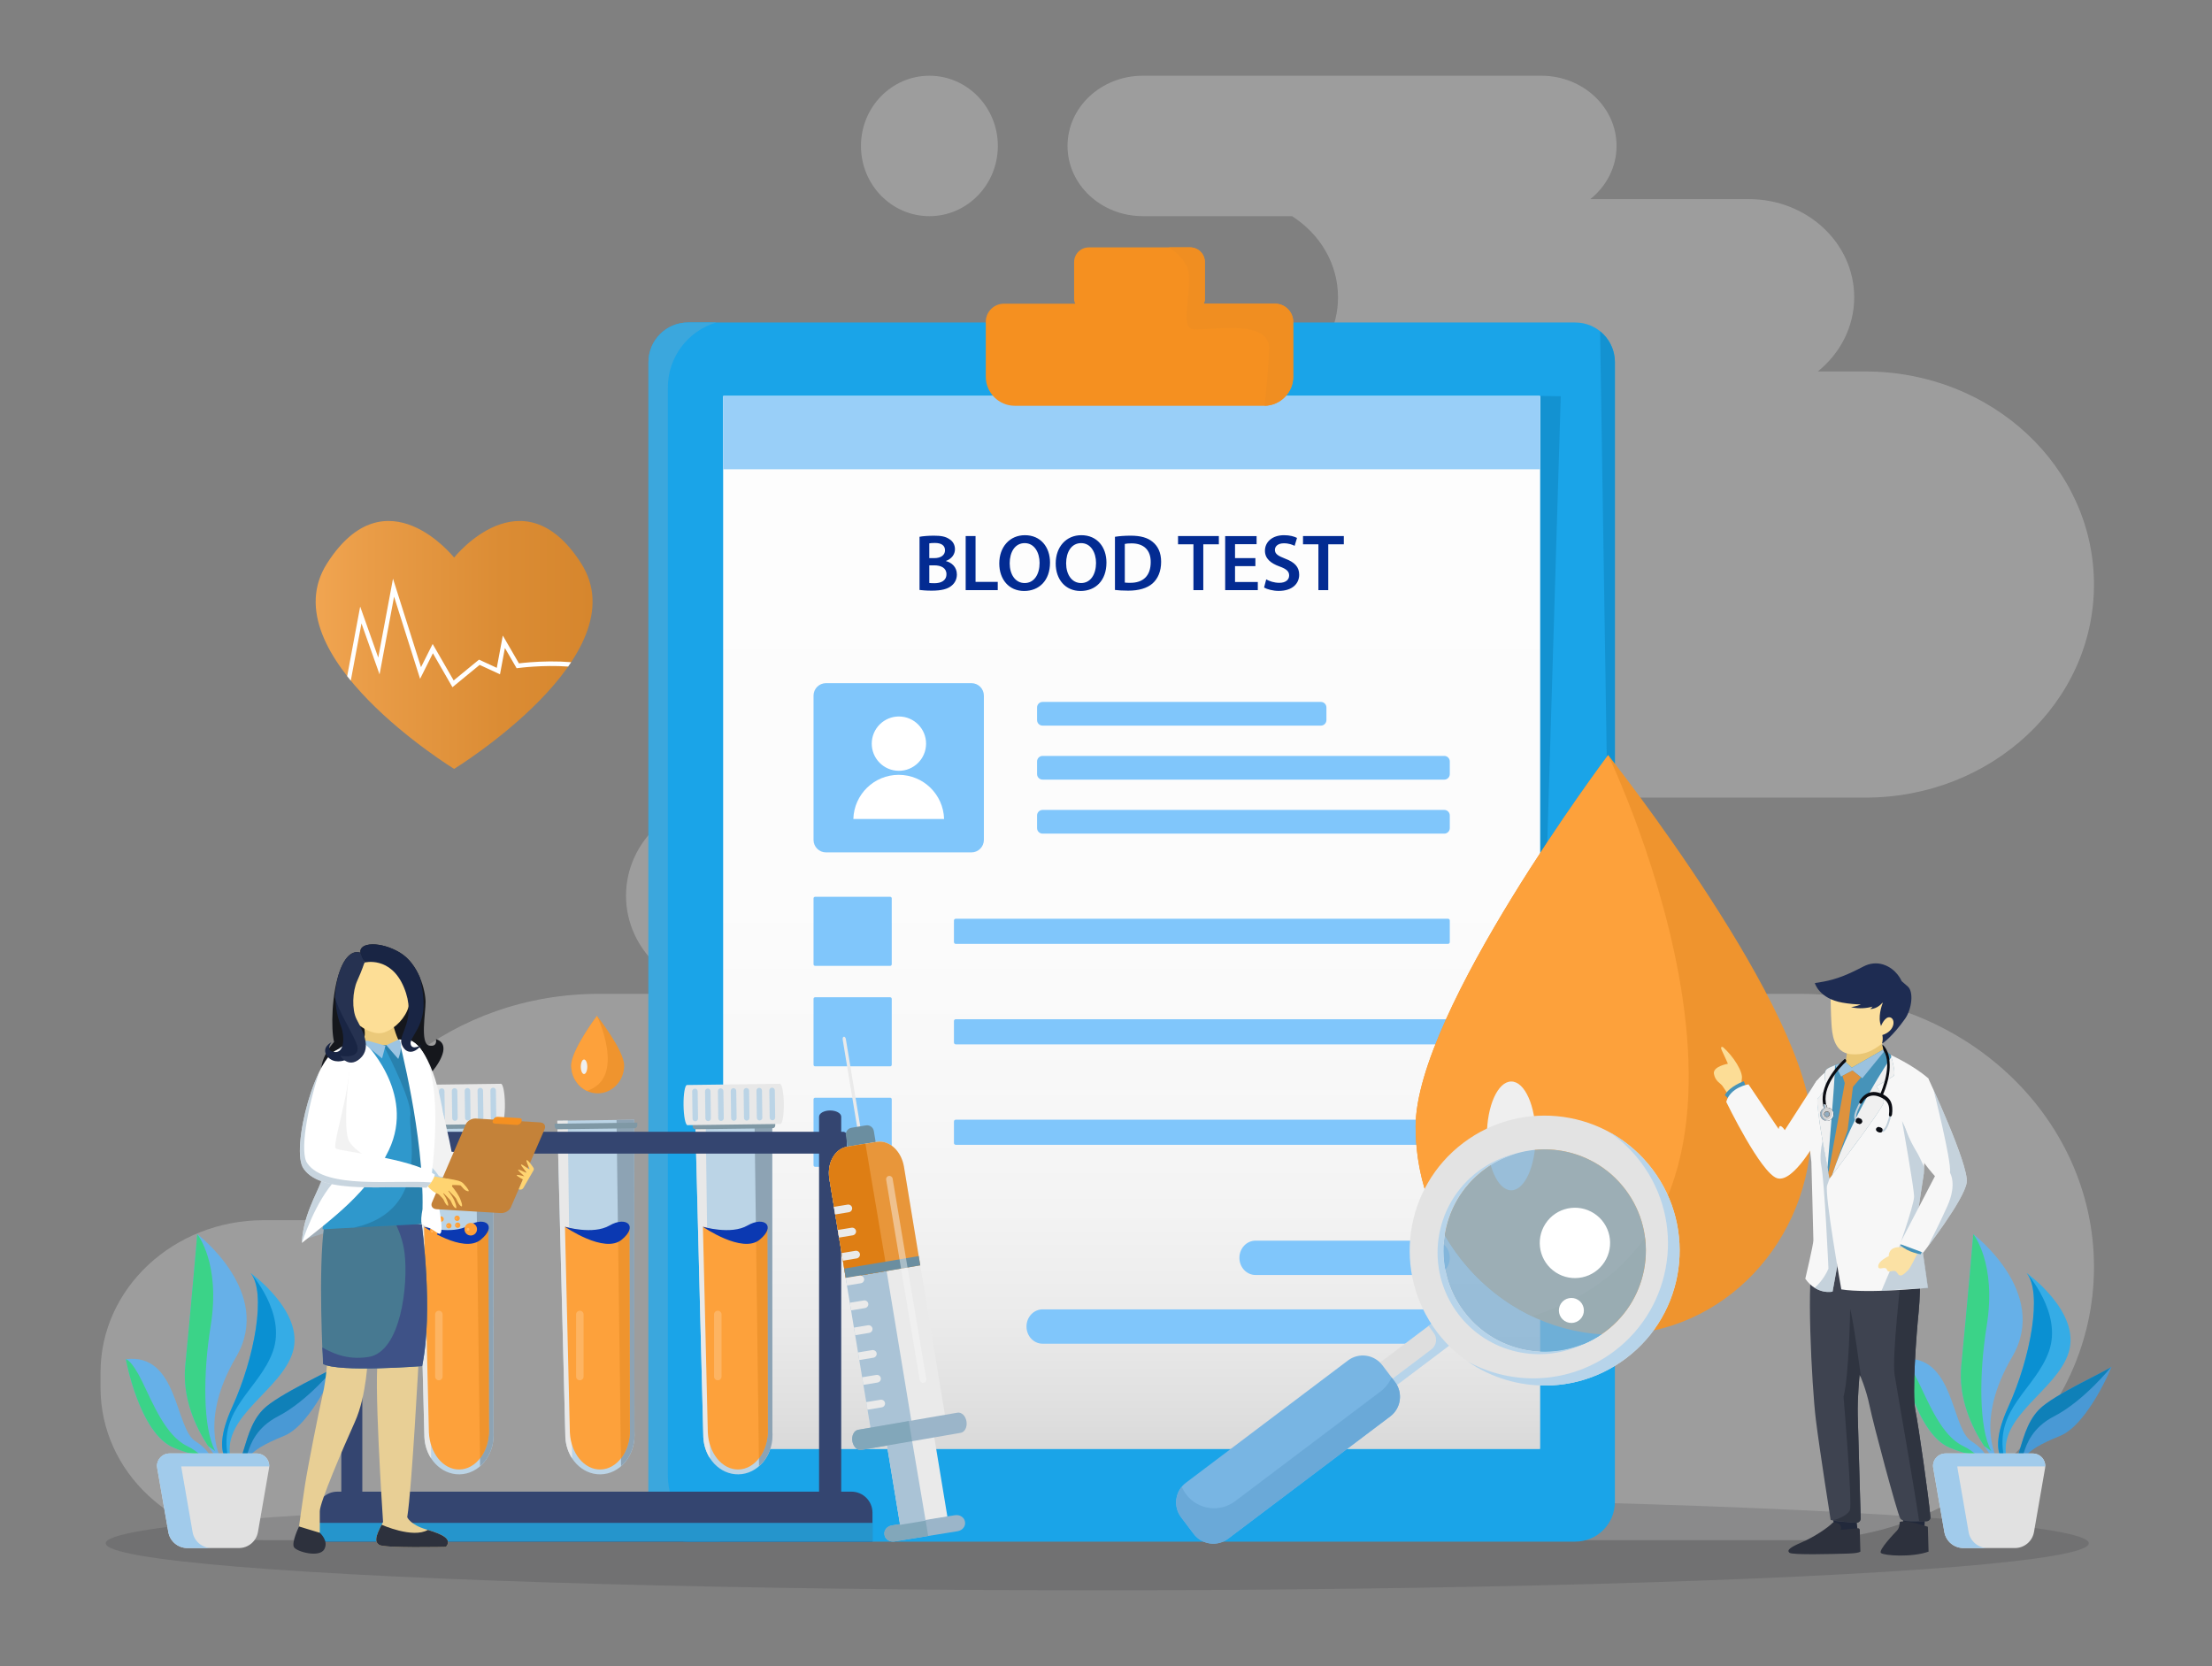 <svg xmlns="http://www.w3.org/2000/svg" enable-background="new 0 0 2000 2000" viewBox="50.68 426.939 1913.77 1441.451" id="BloodTestReport"><rect x="50.68" y="426.939" width="1913.77" height="1441.451" fill="#808080" stroke="none"/><g opacity=".35" fill="#000000" class="color000000 svgShape"><path fill="#d5d5d5" d="M1862.33 932.69L1862.33 932.69c0-101.81-88.52-184.34-197.71-184.34h-41.24c19.29-15.57 31.51-38.55 31.51-64.2v0c0-46.89-40.77-84.91-91.07-84.91h-137.26c13.88-11.14 22.71-27.61 22.71-46.03 0-33.55-29.17-60.75-65.16-60.75h-344.67c-35.99 0-65.16 27.2-65.16 60.75 0 33.55 29.17 60.75 65.16 60.75h129.05c24.03 15.29 39.81 41.01 39.81 70.18v0c0 25.65-12.22 48.64-31.51 64.2H964.55c-109.19 0-197.71 82.53-197.71 184.34l0 0c0 101.81 88.52 184.34 197.71 184.34H683.37c-50.29 0-91.07 38.02-91.07 84.91 0 46.89 40.77 84.91 91.07 84.91H568.81c-125.17 0-229.08 84.61-249.7 195.82h-40.12c-78.05 0-141.32 58.99-141.32 131.76v13.35c0 72.77 63.27 131.76 141.32 131.76h289.82 948.49 91.55c139.99 0 253.49-105.81 253.49-236.34v0c0-130.53-113.49-236.34-253.49-236.34h-443.77c50.3 0 91.07-38.02 91.07-84.91 0-46.89-40.77-84.91-91.07-84.91h499.55C1773.81 1117.03 1862.33 1034.5 1862.33 932.69zM854.77 613.97c32.69 0 59.2-27.2 59.2-60.75s-26.5-60.75-59.2-60.75c-32.69 0-59.2 27.2-59.2 60.75S822.07 613.97 854.77 613.97z" class="colorabe9ff svgShape"></path></g><ellipse cx="1000" cy="1762.22" fill="#1f2023" opacity=".15" rx="857.84" ry="40.65" class="color231f20 svgShape"></ellipse><path fill="#66b0e8" d="M1767.39,1687.59c-3.1-2.26-9.39,0.45-29.83-8.07c-29.81-12.42-41.46-76.58-41.46-76.58      c45.37-5.68,42.5,59.69,60.05,70.87c7.92,5.05,11.65,9.93,13.36,13.78H1767.39z" class="color66e8c4 svgShape"></path><path fill="#3bd388" d="M1710.17,1622.06c9.33,19.01,20.34,47.06,38.92,56c5.18,2.49,8.98,5.32,11.81,8.1      c-4.48-0.55-11.55-1.72-23.34-6.63c-29.81-12.42-41.46-76.58-41.46-76.58S1700.85,1603.04,1710.17,1622.06z" class="color3fd2c5 svgShape"></path><path fill="#35ace6" d="M1786.52,1687.59h-4.91c-3.2-6.8-4.22-19.56,6.46-43.02c19.77-43.4,29.75-99.68,15.97-116.23      c0,0,47.19,33.63,36.46,68.62C1830.43,1629.8,1779.74,1651.67,1786.52,1687.59z" class="color35bfe6 svgShape"></path><path fill="#0a90d2" d="M1784.52,1687.59h-2.92c-3.2-6.79-4.22-19.56,6.47-43.02c19.77-43.4,29.75-99.68,15.97-116.23      c0,0,31.15,34.63,19.33,67.8C1811.71,1628.89,1775.76,1645.94,1784.52,1687.59z" class="color0a88d2 svgShape"></path><path fill="#4999d5" d="M1833.12,1669.25c-17.96,7.32-25.64,12.18-30.65,18.34h-6.3c4.71-14.25,7.52-29.49,18.58-41.01      c12.56-13.08,60.96-34.62,62.62-37.12C1879.04,1606.96,1857.38,1659.37,1833.12,1669.25z" class="color49d3d5 svgShape"></path><path fill="#0f80b8" d="M1801.71,1683.57c-0.38,1.14-0.92,2.53-1.57,4.03h-3.97c4.71-14.25,7.52-29.49,18.58-41.01      c12.56-13.08,60.96-34.62,62.62-37.12c0,0-23.49,29.46-49.62,42.93C1809.05,1662.03,1804.1,1676.29,1801.71,1683.57z" class="color0fa1b8 svgShape"></path><path fill="#66b0e8" d="M1772.9,1667.02c0.61,8.59,2.54,15.45,4.61,20.57h-3.43c-11.79-15.22-29.92-44.76-26.52-79.24      c4.96-50.4,10.36-113.59,10.36-113.59s66.34,50.3,33.7,106.1C1775.33,1628.68,1771.76,1650.86,1772.9,1667.02z" class="color66e8c7 svgShape"></path><path fill="#3bd388" d="M1769.54,1574.04c-6.73,41.77-6.81,88.53,3.91,108.32c-1.96-1.38-4.05-2.84-6.19-4.32       c-10.8-16.46-22.49-41.41-19.71-69.7c4.96-50.4,10.36-113.59,10.36-113.59S1778.29,1519.68,1769.54,1574.04z" class="color3fd2c5 svgShape"></path><path fill="#e1e1e1" d="M1733.9,1684.53h75.51c6.69,0,11.77,6.03,10.63,12.63l-9.65,55.57c-1.5,7.89-8.4,13.6-16.43,13.6h-44.6     c-8.03,0-14.93-5.71-16.43-13.6l-9.65-55.57C1722.13,1690.57,1727.2,1684.53,1733.9,1684.53z" class="colorcadbf9 svgShape"></path><path fill="#a1cbeb" d="M1723.13,1695.69c-0.22-5.99,4.58-11.16,10.77-11.16h75.51c6.19,0,10.99,5.16,10.77,11.16H1723.13z" class="colora1b7eb svgShape"></path><path fill="#a1cbeb" d="M1733.9,1684.53h21c-6.69,0-11.77,6.03-10.63,12.63l9.65,55.57c1.5,7.89,8.4,13.6,16.43,13.6h-21     c-8.03,0-14.93-5.71-16.43-13.6l-9.65-55.57C1722.13,1690.57,1727.2,1684.53,1733.9,1684.53z" class="colora1b7eb svgShape"></path><g fill="#000000" class="color000000 svgShape"><path fill="#66b0e8" d="M230.82,1687.59c-3.1-2.26-9.39,0.45-29.83-8.07c-29.81-12.42-41.46-76.58-41.46-76.58      c45.37-5.68,42.5,59.69,60.05,70.87c7.92,5.05,11.65,9.93,13.36,13.78H230.82z" class="color66e8c4 svgShape"></path><path fill="#3bd388" d="M173.6,1622.06c9.33,19.01,20.34,47.06,38.92,56c5.18,2.49,8.98,5.32,11.81,8.1      c-4.48-0.55-11.55-1.72-23.34-6.63c-29.81-12.42-41.46-76.58-41.46-76.58S164.27,1603.04,173.6,1622.06z" class="color3fd2c5 svgShape"></path><path fill="#35ace6" d="M249.95,1687.59h-4.91c-3.2-6.8-4.22-19.56,6.46-43.02c19.77-43.4,29.75-99.68,15.97-116.23      c0,0,47.19,33.63,36.46,68.62C293.86,1629.8,243.16,1651.67,249.95,1687.59z" class="color35bfe6 svgShape"></path><path fill="#0a90d2" d="M247.95,1687.59h-2.92c-3.2-6.79-4.22-19.56,6.47-43.02c19.77-43.4,29.75-99.68,15.97-116.23      c0,0,31.15,34.63,19.33,67.8C275.13,1628.89,239.18,1645.94,247.95,1687.59z" class="color0a88d2 svgShape"></path><path fill="#4999d5" d="M296.55,1669.25c-17.96,7.32-25.64,12.18-30.65,18.34h-6.3c4.71-14.25,7.52-29.49,18.58-41.01      c12.56-13.08,60.96-34.62,62.62-37.12C342.47,1606.96,320.8,1659.37,296.55,1669.25z" class="color49d3d5 svgShape"></path><path fill="#0f80b8" d="M265.14,1683.57c-0.38,1.14-0.92,2.53-1.57,4.03h-3.97c4.71-14.25,7.52-29.49,18.58-41.01      c12.56-13.08,60.96-34.62,62.62-37.12c0,0-23.49,29.46-49.62,42.93C272.47,1662.03,267.52,1676.29,265.14,1683.57z" class="color0fa1b8 svgShape"></path><path fill="#66b0e8" d="M236.33,1667.02c0.61,8.59,2.54,15.45,4.61,20.57h-3.43c-11.79-15.22-29.92-44.76-26.52-79.24      c4.96-50.4,10.36-113.59,10.36-113.59s66.34,50.3,33.7,106.1C238.75,1628.68,235.19,1650.86,236.33,1667.02z" class="color66e8c7 svgShape"></path><path fill="#3bd388" d="M232.96,1574.04c-6.73,41.77-6.81,88.53,3.91,108.32c-1.96-1.38-4.05-2.84-6.19-4.32       c-10.8-16.46-22.49-41.41-19.71-69.7c4.96-50.4,10.36-113.59,10.36-113.59S241.72,1519.68,232.96,1574.04z" class="color3fd2c5 svgShape"></path><path fill="#e1e1e1" d="M197.32,1684.53h75.51c6.69,0,11.77,6.03,10.63,12.63l-9.65,55.57c-1.5,7.89-8.4,13.6-16.43,13.6h-44.6     c-8.03,0-14.93-5.71-16.43-13.6l-9.65-55.57C185.55,1690.57,190.63,1684.53,197.32,1684.53z" class="colorcadbf9 svgShape"></path><path fill="#a1cbeb" d="M186.56,1695.69c-0.22-5.99,4.58-11.16,10.77-11.16h75.51c6.19,0,10.99,5.16,10.77,11.16H186.56z" class="colora1b7eb svgShape"></path><path fill="#a1cbeb" d="M197.32,1684.53h21c-6.69,0-11.77,6.03-10.63,12.63l9.65,55.57c1.5,7.89,8.4,13.6,16.43,13.6h-21     c-8.03,0-14.93-5.71-16.43-13.6l-9.65-55.57C185.55,1690.57,190.63,1684.53,197.32,1684.53z" class="colora1b7eb svgShape"></path></g><g fill="#000000" class="color000000 svgShape"><linearGradient id="a" x1="323.789" x2="563.354" y1="984.957" y2="984.957" gradientUnits="userSpaceOnUse"><stop offset="0" stop-color="#f1a551" class="stopColorf1517e svgShape"></stop><stop offset=".199" stop-color="#e99c47" class="stopColore9477b svgShape"></stop><stop offset=".671" stop-color="#db8c34" class="stopColordb3476 svgShape"></stop><stop offset="1" stop-color="#d6862d" class="stopColord62d74 svgShape"></stop></linearGradient><path fill="url(#a)" d="M553.42,914.27c-50.8-79.33-109.85-4.9-109.85-4.9s-59.05-74.44-109.85,4.9    c-50.8,79.33,109.85,177.94,109.85,177.94S604.23,993.61,553.42,914.27z"></path><path fill="#ffffff" d="M526.35,999.22c-12.71,0.11-23.22,1.25-26.71,1.67l-13.95-24.07l-5.21,27.94l-15.37-7.1l-21.93,18L425,984.11    l-10.07,20.09l-24.24-76.58l-12.75,68.28l-15.65-44.15l-11.24,60.22c1.02,1.31,2.06,2.6,3.12,3.89l9.25-49.56l15.65,44.15    l12.56-67.29l22.51,71.11l11.08-22.12l16.91,29.37l23.52-19.3l17.62,8.14l4.25-22.75l10.15,17.52l1.23-0.17    c0.32-0.04,21.28-2.88,43.36-1.3c0.88-1.25,1.73-2.51,2.57-3.77C539.1,999.39,532.94,999.17,526.35,999.22z" class="colorffffff svgShape"></path></g><g fill="#000000" class="color000000 svgShape"><path fill="#1aa4e8" d="M1413.53,1760.79H646.01c-18.94,0-34.3-15.36-34.3-34.3V740.26c0-18.94,15.36-34.3,34.3-34.3h767.53      c18.94,0,34.3,15.36,34.3,34.3v986.23C1447.83,1745.43,1432.48,1760.79,1413.53,1760.79z" class="color1a90e8 svgShape"></path><polygon fill="#1392d1" points="1383.09 769.5 1401.01 769.78 1383.12 1361.7" class="color1378d1 svgShape"></polygon><path fill="#3ba7dd" d="M628.49,1703.6V762.22c0-26.57,17.64-48.99,41.84-56.26h-24.33c-18.94,0-34.3,15.36-34.3,34.3v986.23      c0,18.94,15.36,34.3,34.3,34.3h27.94C647.92,1754.75,628.49,1731.47,628.49,1703.6z" class="color3ba9dd svgShape"></path><path fill="#1392d1" d="M1446.42,1444.8l1.42-29.29V740.26c0-10.78-4.99-20.39-12.77-26.68L1446.42,1444.8z" class="color1378d1 svgShape"></path><linearGradient id="b" x1="1029.77" x2="1029.77" y1="769.504" y2="1680.691" gradientUnits="userSpaceOnUse"><stop offset="0" stop-color="#fdfdfd" class="stopColorfdfdfd svgShape"></stop><stop offset=".479" stop-color="#fcfcfc" class="stopColorfbfdfd svgShape"></stop><stop offset=".652" stop-color="#f8f8f8" class="stopColorf4fbfd svgShape"></stop><stop offset=".775" stop-color="#f3f3f3" class="stopColore9f8fe svgShape"></stop><stop offset=".874" stop-color="#ebebeb" class="stopColord8f4fe svgShape"></stop><stop offset=".958" stop-color="#e0e0e0" class="stopColorc2efff svgShape"></stop><stop offset="1" stop-color="#d9d9d9" class="stopColorb4ecff svgShape"></stop></linearGradient><path fill="url(#b)" d="M1382.75,1680.69H676.79     c-0.25,0-0.46-0.2-0.46-0.46V769.96c0-0.25,0.2-0.45,0.45-0.45h705.97c0.25,0,0.45,0.2,0.45,0.45v910.28     C1383.21,1680.49,1383,1680.69,1382.75,1680.69z"></path><path fill="#99cff8" d="M1383.09,832.95H676.45c-0.07,0-0.12-0.05-0.12-0.12v-63.2c0-0.07,0.05-0.12,0.12-0.12h706.64     c0.07,0,0.12,0.05,0.12,0.12v63.2C1383.21,832.89,1383.15,832.95,1383.09,832.95z" class="color99cff8 svgShape"></path><g fill="#000000" class="color000000 svgShape"><path fill="#f59020" d="M1153.82,689.7h-61.74c0.62-1.13,1.01-2.41,1.01-3.79V653.7c0-7.02-5.69-12.71-12.71-12.71h-87.69      c-7.02,0-12.71,5.69-12.71,12.71v32.21c0,1.38,0.39,2.66,1.01,3.79h-61.74c-8.67,0-15.7,7.03-15.7,15.7v47.44      c0,13.92,11.28,25.2,25.2,25.2h215.58c13.92,0,25.2-11.28,25.2-25.2V705.4C1169.51,696.73,1162.49,689.7,1153.82,689.7z" class="colorf5d420 svgShape"></path><path fill="#f08e21" d="M1153.82,689.7h-61.74c0.62-1.13,1.01-2.41,1.01-3.79V653.7c0-7.02-5.69-12.71-12.71-12.71h-18.35      c7.88,5.21,16.7,13.39,17.3,24.22c1.1,19.81-6.61,42.93,2.2,46.23c8.81,3.3,68.25-11.01,67.15,17.61      c-0.66,17.2-2.52,36.39-3.89,48.96c13.7-0.25,24.74-11.42,24.74-25.18V705.4C1169.51,696.73,1162.49,689.7,1153.82,689.7z" class="coloreac00f svgShape"></path></g><g fill="#000000" class="color000000 svgShape"><path fill="#80c6fb" d="M952.72 1589.54h338.35c7.7 0 13.94-6.65 13.94-14.86l0 0c0-8.21-6.24-14.86-13.94-14.86H952.72c-7.7 0-13.94 6.65-13.94 14.86l0 0C938.78 1582.88 945.02 1589.54 952.72 1589.54zM1136.93 1530.09h154.13c7.7 0 13.94-6.65 13.94-14.86l0 0c0-8.21-6.24-14.86-13.94-14.86h-154.13c-7.7 0-13.94 6.65-13.94 14.86l0 0C1122.99 1523.43 1129.23 1530.09 1136.93 1530.09zM1303.46 1243.59h-425.9c-.86 0-1.55-.69-1.55-1.55v-18.63c0-.86.69-1.55 1.55-1.55h425.9c.86 0 1.55.69 1.55 1.55v18.63C1305.01 1242.9 1304.31 1243.59 1303.46 1243.59zM820.84 1262.61h-64.96c-.75 0-1.35-.61-1.35-1.35v-57.06c0-.75.61-1.35 1.35-1.35h64.96c.75 0 1.35.61 1.35 1.35v57.06C822.2 1262 821.59 1262.61 820.84 1262.61zM1303.46 1330.52h-425.9c-.86 0-1.55-.69-1.55-1.55v-18.63c0-.86.69-1.55 1.55-1.55h425.9c.86 0 1.55.69 1.55 1.55v18.63C1305.01 1329.83 1304.31 1330.52 1303.46 1330.52zM820.84 1349.54h-64.96c-.75 0-1.35-.61-1.35-1.35v-57.06c0-.75.61-1.35 1.35-1.35h64.96c.75 0 1.35.61 1.35 1.35v57.06C822.2 1348.93 821.59 1349.54 820.84 1349.54zM1303.46 1417.45h-425.9c-.86 0-1.55-.69-1.55-1.55v-18.63c0-.86.69-1.55 1.55-1.55h425.9c.86 0 1.55.69 1.55 1.55v18.63C1305.01 1416.76 1304.31 1417.45 1303.46 1417.45zM820.84 1436.47h-64.96c-.75 0-1.35-.61-1.35-1.35v-57.06c0-.75.61-1.35 1.35-1.35h64.96c.75 0 1.35.61 1.35 1.35v57.06C822.2 1435.86 821.59 1436.47 820.84 1436.47z" class="color80d3fb svgShape"></path><g fill="#000000" class="color000000 svgShape"><path fill="#80c6fb" d="M891.11,1018.01H765.33c-5.96,0-10.8,4.83-10.8,10.8v124.84c0,5.96,4.83,10.8,10.8,10.8h125.78      c5.96,0,10.8-4.83,10.8-10.8v-124.84C901.91,1022.84,897.08,1018.01,891.11,1018.01z" class="color80d3fb svgShape"></path><circle cx="828.36" cy="1070.42" r="23.5" fill="#ffffff" transform="rotate(-83.962 828.341 1070.368)" class="colorffffff svgShape"></circle><path fill="#ffffff" d="M867.48,1135.54c-0.59-21.19-17.92-38.2-39.25-38.2c-21.33,0-38.66,17.01-39.25,38.2H867.48z" class="colorffffff svgShape"></path></g><g fill="#000000" class="color000000 svgShape"><path fill="#80c6fb" d="M952.72 1054.76h240.75c2.65 0 4.8-2.15 4.8-4.8v-10.91c0-2.65-2.15-4.8-4.8-4.8H952.72c-2.65 0-4.8 2.15-4.8 4.8v10.91C947.92 1052.61 950.07 1054.76 952.72 1054.76zM952.72 1101.48h347.49c2.65 0 4.8-2.15 4.8-4.8v-10.91c0-2.65-2.15-4.8-4.8-4.8H952.72c-2.65 0-4.8 2.15-4.8 4.8v10.91C947.92 1099.33 950.07 1101.48 952.72 1101.48zM952.72 1148.21h347.49c2.65 0 4.8-2.15 4.8-4.8v-10.91c0-2.65-2.15-4.8-4.8-4.8H952.72c-2.65 0-4.8 2.15-4.8 4.8v10.91C947.92 1146.06 950.07 1148.21 952.72 1148.21z" class="color80d3fb svgShape"></path></g></g><g fill="#000000" class="color000000 svgShape"><path fill="#032b92" d="M846.22 891.38c2.71-.55 7.63-.97 12.42-.97 6.31 0 10.2.76 13.39 2.98 2.91 1.73 4.86 4.78 4.86 8.74 0 4.3-2.71 8.25-7.77 10.13v.14c4.92 1.25 9.43 5.13 9.43 11.58 0 4.16-1.8 7.42-4.51 9.64-3.33 2.91-8.81 4.37-17.34 4.37-4.72 0-8.32-.35-10.47-.62V891.38zM854.68 909.83h4.37c5.9 0 9.23-2.78 9.23-6.73 0-4.37-3.33-6.38-8.74-6.38-2.5 0-3.95.14-4.86.35V909.83zM854.68 931.34c1.11.14 2.57.21 4.51.21 5.48 0 10.34-2.08 10.34-7.84 0-5.41-4.72-7.63-10.61-7.63h-4.23V931.34zM886.17 890.76h8.53v39.61h19.21v7.14h-27.75V890.76zM959.13 913.65c0 15.68-9.5 24.62-22.4 24.62-13.18 0-21.5-10.06-21.5-23.79 0-14.36 9.02-24.48 22.2-24.48C951.09 890 959.13 900.33 959.13 913.65zM924.24 914.34c0 9.5 4.79 17.06 12.97 17.06 8.25 0 12.9-7.63 12.9-17.41 0-8.81-4.37-17.13-12.9-17.13C928.75 896.86 924.24 904.7 924.24 914.34zM1007.96 913.65c0 15.68-9.5 24.62-22.41 24.62-13.18 0-21.5-10.06-21.5-23.79 0-14.36 9.02-24.48 22.2-24.48C999.91 890 1007.96 900.33 1007.96 913.65zM973.07 914.34c0 9.5 4.79 17.06 12.97 17.06 8.25 0 12.9-7.63 12.9-17.41 0-8.81-4.37-17.13-12.9-17.13C977.58 896.86 973.07 904.7 973.07 914.34zM1015.31 891.38c3.75-.62 8.53-.97 13.6-.97 8.74 0 14.77 1.8 19.07 5.41 4.51 3.68 7.28 9.23 7.28 17.2 0 8.32-2.84 14.57-7.28 18.59-4.65 4.23-12.07 6.38-21.16 6.38-4.99 0-8.74-.28-11.51-.62V891.38zM1023.84 930.99c1.18.21 2.98.21 4.72.21 11.1.07 17.69-6.04 17.69-17.9.07-10.33-5.9-16.23-16.58-16.23-2.7 0-4.65.21-5.83.49V930.99zM1083.21 897.9h-13.32v-7.14h35.31v7.14h-13.46v39.61h-8.53V897.9zM1136.82 916.77h-17.62v13.73h19.7v7.01h-28.23v-46.75h27.19v7h-18.66v12.07h17.62V916.77zM1146.18 928.22c2.77 1.6 6.94 2.98 11.31 2.98 5.48 0 8.53-2.57 8.53-6.38 0-3.54-2.36-5.62-8.32-7.77-7.7-2.77-12.62-6.87-12.62-13.6 0-7.63 6.38-13.46 16.51-13.46 5.06 0 8.81 1.11 11.24 2.36l-2.08 6.87c-1.67-.9-4.92-2.22-9.29-2.22-5.41 0-7.77 2.91-7.77 5.62 0 3.61 2.71 5.27 8.95 7.7 8.11 3.05 12.07 7.14 12.07 13.87 0 7.49-5.69 14.01-17.76 14.01-4.92 0-10.06-1.39-12.62-2.91L1146.18 928.22zM1191.33 897.9h-13.32v-7.14h35.31v7.14h-13.46v39.61h-8.53V897.9z" class="color034b92 svgShape"></path></g></g><g fill="#000000" class="color000000 svgShape"><path fill="#bbd4e6" d="M599.41,1395.75l-66.55,0.87l6.92,272.09c0,0.11,0,0.22,0,0.34c0.01,0.44,0.02,0.87,0.04,1.3l0,0.11     c0,0.06,0.01,0.12,0.01,0.19c0.97,17.98,14.27,32.13,30.33,31.92c16.54-0.22,29.75-15.57,29.51-34.3     c-0.01-0.69-0.04-1.37-0.08-2.05L599.41,1395.75z" class="colorbbbbe6 svgShape"></path><path fill="#e8e8e8" d="M541.86,1396.5l-9,0.12l6.92,272.09c0,0.11,0,0.22,0,0.34c0.01,0.44,0.02,0.87,0.04,1.3l0,0.11     c0,0.06,0.01,0.12,0.01,0.19c0.37,6.77,2.48,12.99,5.83,18.12L541.86,1396.5z" class="colordbdcf5 svgShape"></path><path fill="#8da3b4" d="M584.1,1395.95l3.9,299.6c7.21-6.28,11.82-16.17,11.67-27.28c-0.01-0.69-0.04-1.37-0.08-2.05l-0.18-270.47     L584.1,1395.95z" class="color8e8db4 svgShape"></path><path fill="#fda13b" d="M595.65,1664.11c-0.01-0.69-0.04-1.37-0.08-2.05l-0.4-173.53c-9.59,0.39-22.45,4.05-34.02,4.04     c-8.47-0.01-16.18-2.98-21.67-4.23l4.19,176.12c0,0.11,0,0.22,0,0.34c0.01,0.44,0.02,0.87,0.04,1.3l0,0.11     c0,0.06,0.01,0.12,0.01,0.19c0.87,17.98,12.44,32.16,26.38,31.97C584.46,1698.17,595.9,1682.83,595.65,1664.11z" class="colorfd3b4c svgShape"></path><path fill="#7f98a5" d="M599.63,1403.14l-66.54,0.87c-1.37,0.02-2.5-1.08-2.52-2.45l-0.03-2.39l71.5-0.93l0.03,2.39     C602.1,1402,601,1403.13,599.63,1403.14z" class="color7f7fa5 svgShape"></path><path fill="#ef942e" d="M585.31,1488.89l2.6,199.83c4.88-6.24,7.87-14.97,7.74-24.62c-0.01-0.69-0.04-1.37-0.08-2.05l-0.4-173.53     C592.16,1488.64,588.82,1488.77,585.31,1488.89z" class="coloref2e45 svgShape"></path><path fill="#ffffff" d="M552.34,1621.19L552.34,1621.19c-1.79,0-3.24-1.45-3.24-3.24v-53.71c0-1.79,1.45-3.24,3.24-3.24l0,0     c1.79,0,3.24,1.45,3.24,3.24v53.71C555.58,1619.73,554.13,1621.19,552.34,1621.19z" opacity=".2" class="colorffffff svgShape"></path><path fill="#0b39b2" d="M539.38,1488.32c0,0,24.3,7.26,38.7-1.07c14.4-8.33,25.12,0.3,10.47,12.32     C573.46,1511.96,539.38,1488.32,539.38,1488.32z" class="colorb20b1f svgShape"></path><path fill="#bbd4e6" d="M477.45,1395.75l-66.55,0.87l6.92,272.09c0,0.11,0,0.22,0,0.34c0.01,0.44,0.02,0.87,0.04,1.3l0,0.11     c0,0.06,0.01,0.12,0.01,0.19c0.97,17.98,14.27,32.13,30.33,31.92c16.54-0.22,29.75-15.57,29.51-34.3     c-0.01-0.69-0.04-1.37-0.08-2.05L477.45,1395.75z" class="colorbbbbe6 svgShape"></path><path fill="#e8e8e8" d="M419.9,1396.5l-9,0.12l6.92,272.09c0,0.11,0,0.22,0,0.34c0.01,0.44,0.02,0.87,0.04,1.3l0,0.11     c0,0.06,0.01,0.12,0.01,0.19c0.37,6.77,2.48,12.99,5.83,18.12L419.9,1396.5z" class="colordbdcf5 svgShape"></path><path fill="#8da3b4" d="M462.14,1395.95l3.9,299.6c7.21-6.28,11.82-16.17,11.67-27.28c-0.01-0.69-0.04-1.37-0.08-2.05l-0.18-270.47     L462.14,1395.95z" class="color8e8db4 svgShape"></path><path fill="#fda13b" d="M473.69,1664.11c-0.01-0.69-0.04-1.37-0.08-2.05l-0.4-173.53c-9.59,0.39-22.45,4.05-34.02,4.04     c-8.47-0.01-16.18-2.98-21.67-4.23l4.19,176.12c0,0.11,0,0.22,0,0.34c0.01,0.44,0.02,0.87,0.04,1.3l0,0.11     c0,0.06,0.01,0.12,0.01,0.19c0.87,17.98,12.44,32.16,26.38,31.97C462.5,1698.17,473.94,1682.83,473.69,1664.11z" class="colorfd3b4c svgShape"></path><path fill="#7f98a5" d="M477.67,1403.14l-66.54,0.87c-1.37,0.02-2.5-1.08-2.52-2.45l-0.03-2.39l71.5-0.93l0.03,2.39     C480.14,1402,479.05,1403.13,477.67,1403.14z" class="color7f7fa5 svgShape"></path><path fill="#e8e8e8" d="M484.55,1399.4l-80.39,1.05c-1.76,0.02-3.3-7.78-3.42-17.33l0,0c-0.12-9.56,1.21-17.39,2.97-17.42     l80.39-1.05c1.76-0.02,3.3,7.78,3.42,17.33l0,0C487.65,1391.55,486.31,1399.38,484.55,1399.4z" class="colordbdcf5 svgShape"></path><path fill="#ef942e" d="M463.35,1488.89l2.6,199.83c4.88-6.24,7.87-14.97,7.74-24.62c-0.01-0.69-0.04-1.37-0.07-2.05l-0.4-173.53     C470.2,1488.64,466.86,1488.77,463.35,1488.89z" class="coloref2e45 svgShape"></path><path fill="#bbd4e6" d="M410.95 1397.1L410.95 1397.1c-1.32.02-2.4-1.04-2.41-2.35l-.31-23.46c-.02-1.32 1.04-2.4 2.35-2.41l0 0c1.32-.02 2.4 1.04 2.41 2.35l.31 23.46C413.32 1396 412.26 1397.08 410.95 1397.1zM422.07 1396.96L422.07 1396.96c-1.32.02-2.4-1.04-2.41-2.35l-.31-23.46c-.02-1.32 1.04-2.4 2.35-2.41l0 0c1.32-.02 2.4 1.04 2.41 2.35l.31 23.46C424.44 1395.86 423.39 1396.94 422.07 1396.96zM433.19 1396.81L433.19 1396.81c-1.32.02-2.4-1.04-2.41-2.35l-.31-23.46c-.02-1.32 1.04-2.4 2.35-2.41l0 0c1.32-.02 2.4 1.04 2.41 2.35l.31 23.46C435.56 1395.71 434.51 1396.79 433.19 1396.81zM444.32 1396.67L444.32 1396.67c-1.32.02-2.4-1.04-2.41-2.35l-.31-23.46c-.02-1.32 1.04-2.4 2.35-2.41l0 0c1.32-.02 2.4 1.04 2.41 2.35l.31 23.46C446.69 1395.57 445.63 1396.65 444.32 1396.67zM455.44 1396.52L455.44 1396.52c-1.32.02-2.4-1.04-2.41-2.35l-.31-23.46c-.02-1.32 1.04-2.4 2.35-2.41l0 0c1.32-.02 2.4 1.04 2.41 2.35l.31 23.46C457.81 1395.42 456.75 1396.5 455.44 1396.52zM466.56 1396.38L466.56 1396.38c-1.32.02-2.4-1.04-2.41-2.35l-.31-23.46c-.02-1.32 1.04-2.4 2.35-2.41l0 0c1.32-.02 2.4 1.04 2.41 2.35l.31 23.46C468.93 1395.28 467.88 1396.36 466.56 1396.38zM477.68 1396.23L477.68 1396.23c-1.32.02-2.4-1.04-2.41-2.35l-.31-23.46c-.02-1.32 1.04-2.4 2.35-2.41l0 0c1.32-.02 2.4 1.04 2.41 2.35l.31 23.46C480.05 1395.13 479 1396.22 477.68 1396.23z" class="colorbbbbe6 svgShape"></path><path fill="#ffffff" d="M430.38,1621.19L430.38,1621.19c-1.79,0-3.24-1.45-3.24-3.24v-53.71c0-1.79,1.45-3.24,3.24-3.24l0,0     c1.79,0,3.24,1.45,3.24,3.24v53.71C433.62,1619.73,432.17,1621.19,430.38,1621.19z" opacity=".2" class="colorffffff svgShape"></path><path fill="#0b39b2" d="M417.42,1488.32c0,0,24.3,7.26,38.7-1.07c14.4-8.33,25.12,0.3,10.47,12.32     C451.51,1511.96,417.42,1488.32,417.42,1488.32z" class="colorb20b1f svgShape"></path><g fill="#000000" class="color000000 svgShape"><path fill="#bbd4e6" d="M718.77,1395.75l-66.55,0.87l6.92,272.09c0,0.11,0,0.22,0,0.34c0.01,0.44,0.02,0.87,0.04,1.3l0,0.11     c0,0.06,0.01,0.12,0.01,0.19c0.97,17.98,14.27,32.13,30.33,31.92c16.54-0.22,29.75-15.57,29.51-34.3     c-0.01-0.69-0.04-1.37-0.08-2.05L718.77,1395.75z" class="colorbbbbe6 svgShape"></path><path fill="#e8e8e8" d="M661.22,1396.5l-9,0.12l6.92,272.09c0,0.11,0,0.22,0,0.34c0.01,0.44,0.02,0.87,0.04,1.3l0,0.11     c0,0.06,0.01,0.12,0.01,0.19c0.37,6.77,2.48,12.99,5.83,18.12L661.22,1396.5z" class="colordbdcf5 svgShape"></path><path fill="#8da3b4" d="M703.46,1395.95l3.9,299.6c7.21-6.28,11.82-16.17,11.67-27.28c-0.01-0.69-0.04-1.37-0.08-2.05l-0.18-270.47     L703.46,1395.95z" class="color8e8db4 svgShape"></path><path fill="#fda13b" d="M715.01,1664.11c-0.01-0.69-0.04-1.37-0.08-2.05l-0.4-173.53c-9.59,0.39-22.45,4.05-34.02,4.04     c-8.47-0.01-16.18-2.98-21.67-4.23l4.19,176.12c0,0.11,0,0.22,0,0.34c0.01,0.44,0.02,0.87,0.04,1.3l0,0.11     c0,0.06,0.01,0.12,0.01,0.19c0.87,17.98,12.44,32.16,26.38,31.97C703.82,1698.17,715.25,1682.83,715.01,1664.11z" class="colorfd3b4c svgShape"></path><path fill="#7f98a5" d="M718.99,1403.14l-66.54,0.87c-1.37,0.02-2.5-1.08-2.52-2.45l-0.03-2.39l71.5-0.93l0.03,2.39     C721.46,1402,720.36,1403.13,718.99,1403.14z" class="color7f7fa5 svgShape"></path><path fill="#e8e8e8" d="M725.87,1399.4l-80.39,1.05c-1.76,0.02-3.3-7.78-3.42-17.33l0,0c-0.12-9.56,1.21-17.39,2.97-17.42     l80.39-1.05c1.76-0.02,3.3,7.78,3.42,17.33l0,0C728.96,1391.55,727.63,1399.38,725.87,1399.4z" class="colordbdcf5 svgShape"></path><path fill="#ef942e" d="M704.67,1488.89l2.6,199.83c4.88-6.24,7.87-14.97,7.74-24.62c-0.01-0.69-0.04-1.37-0.07-2.05l-0.4-173.53     C711.52,1488.64,708.18,1488.77,704.67,1488.89z" class="coloref2e45 svgShape"></path><path fill="#bbd4e6" d="M652.26 1397.1L652.26 1397.1c-1.32.02-2.4-1.04-2.41-2.35l-.31-23.46c-.02-1.32 1.04-2.4 2.35-2.41l0 0c1.32-.02 2.4 1.04 2.41 2.35l.31 23.46C654.63 1396 653.58 1397.08 652.26 1397.1zM663.39 1396.96L663.39 1396.96c-1.32.02-2.4-1.04-2.41-2.35l-.31-23.46c-.02-1.32 1.04-2.4 2.35-2.41l0 0c1.32-.02 2.4 1.04 2.41 2.35l.31 23.46C665.76 1395.86 664.7 1396.94 663.39 1396.96zM674.51 1396.81L674.51 1396.81c-1.32.02-2.4-1.04-2.41-2.35l-.31-23.46c-.02-1.32 1.04-2.4 2.35-2.41l0 0c1.32-.02 2.4 1.04 2.41 2.35l.31 23.46C676.88 1395.71 675.83 1396.79 674.51 1396.81zM685.63 1396.67L685.63 1396.67c-1.32.02-2.4-1.04-2.41-2.35l-.31-23.46c-.02-1.32 1.04-2.4 2.35-2.41l0 0c1.32-.02 2.4 1.04 2.41 2.35l.31 23.46C688 1395.57 686.95 1396.65 685.63 1396.67zM696.76 1396.52L696.76 1396.52c-1.32.02-2.4-1.04-2.41-2.35l-.31-23.46c-.02-1.32 1.04-2.4 2.35-2.41l0 0c1.32-.02 2.4 1.04 2.41 2.35l.31 23.46C699.12 1395.42 698.07 1396.5 696.76 1396.52zM707.88 1396.38L707.88 1396.38c-1.32.02-2.4-1.04-2.41-2.35l-.31-23.46c-.02-1.32 1.04-2.4 2.35-2.41l0 0c1.32-.02 2.4 1.04 2.41 2.35l.31 23.46C710.25 1395.28 709.19 1396.36 707.88 1396.38zM719 1396.23L719 1396.23c-1.32.02-2.4-1.04-2.41-2.35l-.31-23.46c-.02-1.32 1.04-2.4 2.35-2.41l0 0c1.32-.02 2.4 1.04 2.41 2.35l.31 23.46C721.37 1395.13 720.32 1396.22 719 1396.23z" class="colorbbbbe6 svgShape"></path><path fill="#ffffff" d="M671.7,1621.19L671.7,1621.19c-1.79,0-3.24-1.45-3.24-3.24v-53.71c0-1.79,1.45-3.24,3.24-3.24l0,0     c1.79,0,3.24,1.45,3.24,3.24v53.71C674.94,1619.73,673.49,1621.19,671.7,1621.19z" opacity=".2" class="colorffffff svgShape"></path><path fill="#0b39b2" d="M658.74,1488.32c0,0,24.3,7.26,38.7-1.07c14.4-8.33,25.12,0.3,10.47,12.32     C692.82,1511.96,658.74,1488.32,658.74,1488.32z" class="colorb20b1f svgShape"></path></g><g fill="#000000" class="color000000 svgShape"><path fill="#ffa037" d="M428.46,1489.61c1.51,1.34,1.65,3.66,0.3,5.17c-1.34,1.51-3.66,1.65-5.17,0.3      c-1.51-1.34-1.65-3.66-0.3-5.17C424.64,1488.4,426.95,1488.27,428.46,1489.61z" class="colorff374d svgShape"></path><path fill="#ffb96c" d="M425,1491.81c0.35,0.31,0.38,0.84,0.07,1.19c-0.31,0.35-0.84,0.38-1.19,0.07      c-0.35-0.31-0.38-0.84-0.07-1.19C424.12,1491.53,424.65,1491.5,425,1491.81z" class="colorff6c79 svgShape"></path><path fill="#ffa037" d="M447.72,1479.28c0.96,0.86,1.05,2.33,0.19,3.29c-0.86,0.96-2.33,1.05-3.29,0.19s-1.05-2.33-0.19-3.29      C445.29,1478.51,446.76,1478.42,447.72,1479.28z" class="colorff374d svgShape"></path><path fill="#ffb96c" d="M445.52,1480.68c0.22,0.2,0.24,0.54,0.04,0.76c-0.2,0.22-0.54,0.24-0.76,0.04      c-0.22-0.2-0.24-0.54-0.04-0.76C444.96,1480.5,445.3,1480.48,445.52,1480.68z" class="colorff6c79 svgShape"></path><path fill="#ffa037" d="M448.2,1485.26c0.96,0.86,1.05,2.33,0.19,3.29c-0.86,0.96-2.33,1.05-3.29,0.19      c-0.96-0.86-1.05-2.33-0.19-3.29C445.77,1484.49,447.24,1484.4,448.2,1485.26z" class="colorff374d svgShape"></path><path fill="#ffb96c" d="M446,1486.66c0.22,0.2,0.24,0.54,0.04,0.76c-0.2,0.22-0.54,0.24-0.76,0.04c-0.22-0.2-0.24-0.54-0.04-0.76      C445.44,1486.48,445.78,1486.46,446,1486.66z" class="colorff6c79 svgShape"></path><g fill="#000000" class="color000000 svgShape"><path fill="#ffa037" d="M440.58,1485.71c0.96,0.86,1.05,2.33,0.19,3.29c-0.86,0.96-2.33,1.05-3.29,0.19      c-0.96-0.86-1.05-2.33-0.19-3.29C438.14,1484.94,439.61,1484.85,440.58,1485.71z" class="colorff374d svgShape"></path><path fill="#ffb96c" d="M438.37,1487.11c0.22,0.2,0.24,0.54,0.04,0.76c-0.2,0.22-0.54,0.24-0.76,0.04      c-0.22-0.2-0.24-0.54-0.04-0.76C437.81,1486.93,438.15,1486.91,438.37,1487.11z" class="colorff6c79 svgShape"></path></g><g fill="#000000" class="color000000 svgShape"><path fill="#ffa037" d="M433.84,1479.96c0.96,0.86,1.05,2.33,0.19,3.29s-2.33,1.05-3.29,0.19c-0.96-0.86-1.05-2.33-0.19-3.29      C431.4,1479.19,432.88,1479.11,433.84,1479.96z" class="colorff374d svgShape"></path><path fill="#ffb96c" d="M431.63,1481.36c0.22,0.2,0.24,0.54,0.04,0.76c-0.2,0.22-0.54,0.24-0.76,0.04      c-0.22-0.2-0.24-0.54-0.04-0.76C431.07,1481.19,431.41,1481.17,431.63,1481.36z" class="colorff6c79 svgShape"></path></g><g fill="#000000" class="color000000 svgShape"><path fill="#ffa037" d="M461.57,1486.41c2.24,1.99,2.45,5.43,0.45,7.68c-1.99,2.24-5.43,2.45-7.68,0.45      c-2.24-1.99-2.45-5.43-0.45-7.68C455.89,1484.61,459.32,1484.41,461.57,1486.41z" class="colorff374d svgShape"></path><path fill="#ffb96c" d="M456.43,1489.67c0.52,0.46,0.56,1.25,0.1,1.77c-0.46,0.52-1.25,0.56-1.77,0.1      c-0.52-0.46-0.56-1.25-0.1-1.77C455.11,1489.26,455.91,1489.21,456.43,1489.67z" class="colorff6c79 svgShape"></path></g></g><path fill="#344570" d="M805.52,1760.79H324.36v-25.05c0-10.05,8.15-18.2,18.2-18.2h444.77c10.05,0,18.2,8.15,18.2,18.2V1760.79z" class="color343470 svgShape"></path><rect width="481.16" height="16.22" x="324.36" y="1744.57" fill="#2595cc" class="color5a25cc svgShape"></rect><path fill="#344570" d="M355.06 1726.34L355.06 1726.34c-5.02 0-9.08-2.42-9.08-5.41v-327.78c0-2.99 4.07-5.41 9.08-5.41l0 0c5.02 0 9.08 2.42 9.08 5.41v327.78C364.15 1723.92 360.08 1726.34 355.06 1726.34zM768.9 1726.34L768.9 1726.34c-5.29 0-9.59-2.42-9.59-5.41v-327.78c0-2.99 4.29-5.41 9.59-5.41l0 0c5.29 0 9.59 2.42 9.59 5.41v327.78C778.49 1723.92 774.2 1726.34 768.9 1726.34z" class="color343470 svgShape"></path><path fill="#344570" d="M779.99,1425.05H343.85c-1.91,0-3.46-1.55-3.46-3.46v-11.98c0-1.91,1.55-3.46,3.46-3.46h436.15    c1.91,0,3.46,1.55,3.46,3.46v11.98C783.45,1423.5,781.9,1425.05,779.99,1425.05z" class="color343470 svgShape"></path></g><g fill="#000000" class="color000000 svgShape"><rect width="41.48" height="71.78" x="823.27" y="1671.57" fill="#eaeaea" transform="rotate(-9.369 843.786 1707.08)" class="colordfe0f6 svgShape"></rect><path fill="#9bb5c9" d="M879.18,1751.77l-54.56,8.85c-4.17,0.68-8.06-1.79-8.68-5.5l-0.07-0.4c-0.62-3.72,2.25-7.27,6.42-7.95    l54.56-8.85c4.17-0.68,8.06,1.79,8.68,5.5l0.07,0.4C886.23,1747.53,883.35,1751.09,879.18,1751.77z" class="color9b9bc9 svgShape"></path><path fill="#eaeaea" d="M795.13,1402.54l-2.72,0.45l-12.62-76.41c-0.22-1.34,0.17-2.52,0.87-2.63l0.19-0.03    c0.7-0.12,1.44,0.88,1.67,2.21L795.13,1402.54z" class="colordfe0f6 svgShape"></path><path fill="#6b8ea0" d="M808.67,1417.45l-24.2,3.99l-1.97-11.92c-0.53-3.23,1.65-6.29,4.89-6.82l12.49-2.06    c3.23-0.53,6.29,1.66,6.82,4.89L808.67,1417.45z" class="color6d6ba0 svgShape"></path><path fill="#eaeaea" d="M868.39,1652.12l-64.52,10.64l-35.62-215.71c-2.26-13.66,4.6-26.17,15.32-27.94l25.71-4.24    c10.72-1.77,21.24,7.87,23.49,21.53L868.39,1652.12z" class="colordfe0f6 svgShape"></path><path fill="#aac3d6" d="M767.9,1443.9c0.09,1.04,0.17,2.08,0.34,3.15l35.62,215.71l35.4-5.84L805,1449.42    c-2.17-13.14-10.32-22.74-18.21-21.44l-16.78,2.77C768.37,1434.6,767.59,1439.13,767.9,1443.9z" class="coloradaad6 svgShape"></path><path fill="#e8963a" d="M768.24,1447.05l14.13,85.57l64.48-10.92l-14.08-85.29c-2.26-13.66-12.77-23.3-23.49-21.53l-25.71,4.24    C772.85,1420.88,765.99,1433.39,768.24,1447.05z" class="colore83a6c svgShape"></path><path fill="#de7e14" d="M768.24,1447.05l14.13,85.57l35.7-6.05l-18.64-110.07l-15.86,2.62    C772.85,1420.88,765.99,1433.39,768.24,1447.05z" class="colorde1446 svgShape"></path><polygon fill="#6b8ea0" points="781.06 1524.55 782.37 1532.62 846.86 1521.75 845.56 1513.73" class="color6d6ba0 svgShape"></polygon><path fill="#9bb5c9" d="M881.86,1666.65l-85.94,14.82c-3.54,0.61-7.03-2.8-7.8-7.62l0,0c-0.77-4.82,1.47-9.22,5.01-9.83l85.94-14.82    c3.54-0.61,7.03,2.8,7.8,7.62l0,0C887.64,1661.64,885.4,1666.04,881.86,1666.65z" class="color9b9bc9 svgShape"></path><path fill="#eaeaea" d="M800.09 1640.07l1.09 6.58 12.33-2.03c1.87-.31 3.15-2.03 2.85-3.85-.3-1.82-2.06-3.04-3.94-2.73L800.09 1640.07zM797.66 1625.16l12.23-2.02c1.88-.31 3.15-2.03 2.85-3.85-.3-1.82-2.06-3.04-3.94-2.73l-12.23 2.02L797.66 1625.16zM794.11 1603.67l12.17-2.01c1.88-.31 3.15-2.03 2.85-3.85-.3-1.82-2.06-3.04-3.94-2.73l-12.17 2.01L794.11 1603.67zM790.57 1582.18l12.1-2c1.88-.31 3.15-2.03 2.85-3.85-.3-1.82-2.06-3.04-3.94-2.73l-12.1 2L790.57 1582.18zM787.02 1560.69l12.03-1.99c1.87-.31 3.15-2.03 2.85-3.85-.3-1.82-2.06-3.04-3.94-2.73l-12.03 1.98L787.02 1560.69zM783.47 1539.2l11.97-1.97c1.88-.31 3.15-2.03 2.85-3.85-.3-1.82-2.06-3.04-3.94-2.73l-11.97 1.97L783.47 1539.2zM779.92 1517.71l11.9-1.96c1.87-.31 3.15-2.03 2.85-3.85-.3-1.82-2.06-3.04-3.94-2.73l-11.9 1.96L779.92 1517.71zM776.53 1497.73l11.9-1.96c1.87-.31 3.15-2.03 2.85-3.85-.3-1.82-2.06-3.04-3.94-2.73l-11.9 1.96L776.53 1497.73zM773.15 1477.74l11.9-1.96c1.88-.31 3.15-2.03 2.85-3.85-.3-1.82-2.06-3.04-3.94-2.73l-11.9 1.96L773.15 1477.74z" class="colordfe0f6 svgShape"></path><path fill="#82a7ba" d="M815.88,1754.71l0.07,0.4c0.62,3.71,4.51,6.18,8.68,5.5l29.13-4.72l-2.35-13.85l-29.11,4.72    C818.12,1747.44,815.25,1751,815.88,1754.71z" class="color8682ba svgShape"></path><polygon fill="#aac3d6" points="851.5 1742.6 839.51 1671.83 817.7 1675.43 829.39 1746.25" class="coloradaad6 svgShape"></polygon><path fill="#82a7ba" d="M793.13,1664.02c-3.54,0.61-5.78,5.01-5.01,9.83c0.77,4.82,4.26,8.23,7.8,7.62l43.95-7.58l-2.95-17.43    L793.13,1664.02z" class="color8682ba svgShape"></path><path fill="#f9f9f9" d="M849.71,1623.33L849.71,1623.33c-1.54,0.26-3.01-0.79-3.27-2.33l-29.08-173.37    c-0.26-1.54,0.79-3.01,2.33-3.26l0,0c1.54-0.26,3.01,0.79,3.27,2.33l29.08,173.37C852.3,1621.6,851.25,1623.07,849.71,1623.33z" opacity=".44" class="colorf4f6ff svgShape"></path></g><g fill="#000000" class="color000000 svgShape"><path fill="#ef942e" d="M1617.89,1401.62c0,99.5-76.66,180.16-171.23,180.16c-94.57,0-171.23-80.66-171.23-180.16    c0-99.5,166.61-321.37,166.61-321.37S1617.89,1302.12,1617.89,1401.62z" class="coloref2e45 svgShape"></path><path fill="#fda13b" d="M1376.4,1565.79c259.76-82.71,65.63-485.54,65.63-485.54s-166.6,221.87-166.6,321.37    C1275.43,1474.75,1316.91,1537.56,1376.4,1565.79z" class="colorfd3b4c svgShape"></path><path fill="#efefef" d="M1379.3,1409.74c0,25.99-9.45,47.07-21.1,47.07c-11.65,0-21.1-21.07-21.1-47.07c0-26,9.45-47.07,21.1-47.07    C1369.86,1362.67,1379.3,1383.74,1379.3,1409.74z" class="colorf9e5e7 svgShape"></path></g><g fill="#000000" class="color000000 svgShape"><path fill="#ef942e" d="M590.68,1348.84c0,13.3-10.25,24.08-22.89,24.08c-12.64,0-22.89-10.78-22.89-24.08s22.27-42.95,22.27-42.95    S590.68,1335.54,590.68,1348.84z" class="coloref2e45 svgShape"></path><path fill="#fda13b" d="M558.41,1370.78c34.72-11.05,8.77-64.9,8.77-64.9s-22.27,29.65-22.27,42.95    C544.91,1358.61,550.46,1367.01,558.41,1370.78z" class="colorfd3b4c svgShape"></path><path fill="#efefef" d="M558.8,1349.92c0,3.47-1.26,6.29-2.82,6.29c-1.56,0-2.82-2.82-2.82-6.29s1.26-6.29,2.82-6.29    C557.53,1343.63,558.8,1346.45,558.8,1349.92z" class="colorf9e5e7 svgShape"></path></g><g fill="#000000" class="color000000 svgShape"><rect width="105.75" height="24.3" x="1207.53" y="1597.05" fill="#dedede" transform="rotate(-37.041 1260.317 1609.13)" class="colorc9dff3 svgShape"></rect><path fill="#b7d4ea" d="M1295.29,1567.66l-8.69,6.55l4.5,5.96c3.39,4.49,2.5,10.88-1.99,14.27l-67.59,51.01l4,5.3l84.41-63.7    L1295.29,1567.66z" class="colorb7d3ea svgShape"></path><path fill="#e3e3e3" d="M1480.3,1438.62c-38.85-51.48-112.08-61.72-163.56-22.87c-51.48,38.85-61.72,112.08-22.87,163.56    c38.85,51.48,112.08,61.72,163.56,22.87C1508.92,1563.33,1519.15,1490.1,1480.3,1438.62z M1439.83,1578.86    c-38.6,29.13-93.51,21.45-122.64-17.15c-29.13-38.6-21.45-93.51,17.15-122.64c38.6-29.13,93.51-21.45,122.64,17.15    C1486.11,1494.82,1478.43,1549.73,1439.83,1578.86z" class="colorcde2f9 svgShape"></path><path fill="#b7d4ea" d="M1480.3,1438.62c-10.29-13.64-23.02-24.35-37.09-32.06c10.07,6.93,19.23,15.55,27,25.84    c38.85,51.48,28.61,124.71-22.87,163.56c-37.84,28.55-87.42,30.56-126.47,9.19c40.29,27.74,95.38,28.11,136.57-2.97    C1508.92,1563.33,1519.15,1490.1,1480.3,1438.62z" class="colorb7d3ea svgShape"></path><path fill="#83b1d3" d="M1439.83,1578.86c-38.6,29.13-93.51,21.45-122.64-17.15c-29.13-38.6-21.45-93.51,17.15-122.64    c38.6-29.13,93.51-21.45,122.64,17.15C1486.11,1494.82,1478.43,1549.73,1439.83,1578.86z" opacity=".8" class="color83c8d3 svgShape"></path><path fill="#b7d4ea" d="M1317.19,1561.71c-29.13-38.6-21.45-93.51,17.15-122.64c8.57-6.47,17.96-11.01,27.67-13.92    c-11.48,2.73-22.59,7.77-32.61,15.33c-38.77,29.26-46.48,84.41-17.23,123.18c25.95,34.39,72.26,44.28,109.45,25.67    C1385.43,1604.92,1341.99,1594.56,1317.19,1561.71z" class="colorb7d3ea svgShape"></path><path fill="#78b5e3" d="M1257.59,1622.61l-10.86-14.39c-7.09-9.39-20.43-11.27-29.8-4.2l-140.27,105.85    c-9.37,7.07-11.22,20.41-4.13,29.8l10.86,14.39c7.09,9.39,20.43,11.27,29.8,4.2l140.27-105.85    C1262.83,1645.35,1264.68,1632,1257.59,1622.61z" class="color7bb7f7 svgShape"></path><path fill="#6aa9d8" d="M1254.64,1618.7c-2.01,4.66-5.2,8.88-9.54,12.15l-125.8,94.94c-13.35,10.08-32.35,7.42-42.43-5.93    l-0.03-0.04c-1.54-2.05-2.75-4.23-3.7-6.49c-6.13,7.42-6.66,18.32-0.6,26.35l10.86,14.39c7.09,9.39,20.43,11.27,29.8,4.2    l140.27-105.85c9.37-7.07,11.22-20.41,4.13-29.8L1254.64,1618.7z" class="color6a9ed8 svgShape"></path><path fill="#ffffff" d="M1438.78 1518.93c-9.17 14.09-28.03 18.07-42.11 8.9-14.09-9.17-18.07-28.03-8.9-42.11 9.17-14.09 28.03-18.07 42.11-8.9S1447.95 1504.84 1438.78 1518.93zM1419.28 1566.66c-3.26 5.01-9.96 6.42-14.97 3.16-5.01-3.26-6.42-9.96-3.16-14.97 3.26-5.01 9.96-6.42 14.97-3.16C1421.12 1554.95 1422.54 1561.65 1419.28 1566.66z" class="colorffffff svgShape"></path></g><g fill="#000000" class="color000000 svgShape"><path fill="#fcdd96" d="M1533.53,1356.09c-1.16-6.52,12.1-8.77,12.1-8.77s-2.71-6.25-5.05-11.1c-2.34-4.86,0.86-3.22,0.86-3.22     c9.01,8,17.5,21.28,16.23,27.61c-1.28,6.33,3.38,12.36,3.38,12.36l-11.88,5.62c0,0-6.92-9.87-8.27-12.07     C1539.54,1364.33,1534.69,1362.62,1533.53,1356.09z" class="colorfcc596 svgShape"></path><path fill="#4693b9" d="M1561.86,1368.67l-2.48-6.2c0,0-11.97,4.09-16.46,11.97l4.77,4.68L1561.86,1368.67z" class="color4579d0 svgShape"></path><path fill="#f7f7f7" d="M1622.2,1362.25c-9.06,13.95-27.38,42.54-27.38,42.54s-4.58-7.34-5.26-0.95l-26.14-38.71     c0,0-15.7,2.35-19.23,15.18c0,0,29.97,62.01,44.17,66.1c14.2,4.1,34.66-34.24,34.66-34.24l3.31-48.53     C1626.49,1361.32,1623.47,1360.3,1622.2,1362.25z" class="colorf5f8fe svgShape"></path><path fill="#22293b" d="M1656.52,1738.12l1.39,14.07c0,0-13.77,5.87-16.21,3.08c-2.44-2.79-4.13-2.05-4.13-2.05l-1.17-17.8     L1656.52,1738.12z" class="color22313b svgShape"></path><polygon fill="#22293b" points="1716.54 1733.81 1715.68 1747.32 1697.75 1746.41 1695.62 1731.38" class="color22313b svgShape"></polygon><path fill="#3e4350" d="M1711.74,1506c0,0,1,35.32-1.05,55.58c-2.06,20.26-5.88,70.87-2.82,85.94c2.81,13.84,11.4,74.45,13,92     c0.18,1.95-1.43,3.62-3.47,3.63c-7.91,0.03-20.56,1.34-22.71-2.53c-2.77-4.97-23.36-81.97-26.42-97.03     c-3.06-15.06-8.68-27.53-8.68-27.53s-2.06,20.26-1.63,35.4l2.54,89.26c0.06,2.19-1.87,3.94-4.14,3.74     c-7.21-0.65-15.99-0.77-21.84-2.46c0,0-9.42-59.35-12.84-87.03c-3.42-27.68-8.74-128.42-1.49-140.02     C1627.42,1503.35,1711.74,1506,1711.74,1506z" class="color3f4752 svgShape"></path><path fill="#2f3440" d="M1720.86 1739.53c.18 1.95-1.43 3.62-3.47 3.63-1.72.01-3.92-.01-6.32-.07-4.07-28.35-18.44-109.26-21.2-126.61-2.39-15.02 4.81-79.2 8.61-110.7 8 .07 13.26.23 13.26.23s1 35.32-1.05 55.58c-2.06 20.26-5.88 70.87-2.82 85.94C1710.68 1661.37 1719.27 1721.97 1720.86 1739.53zM1651.4 1559.49c2.92 10.02 9.41 59.49 9.41 59.49v0c-.74-1.84-1.22-2.91-1.22-2.91s-2.06 20.26-1.63 35.4l2.54 89.26c.06 2.19-1.87 3.94-4.14 3.74-6.02-.54-12.87-.93-19.75-2.26 4.92-.98 12.52-4.43 14.48-8.47 2.49-5.12-5.43-98.33-5.43-98.33C1650.42 1617.59 1651.4 1559.49 1651.4 1559.49z" class="color2f3740 svgShape"></path><path fill="#2d313d" d="M1718.62 1747.93c0 0-19.59-6.61-24.37-4.09 0 0 .14 4.78-2.22 7.24-2.36 2.46-16.49 17.2-14 19.52 2.49 2.32 26.79 4.02 41.2-1.17L1718.62 1747.93zM1658.12 1749.2c.83-.09 1.56.54 1.58 1.37l.51 18.06c0 0 2.25 2.11-10.9 2.49-13.16.37-48.25 1.37-50.5-.74-2.25-2.11-.12-4.35 10.72-9.02 10.84-4.66 22.69-12.62 26.95-17.1 0 0 8.77-.25 6.77 6.34C1643.24 1750.59 1645.27 1750.53 1658.12 1749.2z" class="color2d313d svgShape"></path><path fill="#e9c674" d="M1681.85,1342.12l-3.29-13.05l-28.89,0.21l-2.08,16.63C1647.59,1345.92,1658.49,1369.45,1681.85,1342.12z" class="colore9ae74 svgShape"></path><path fill="#4693b9" d="M1686.59,1339.74c0,0,4.95,16.35,2.33,18.23c-2.62,1.89-14.86,8.8-14.86,8.8s6.41,9.12,6.41,13.83    s-46.9,66.05-46.9,66.05s-13.12-66.37-10.21-69.51c2.91-3.14,7.85-8.8,7.85-8.8s-4.1-13.2,0-16.35c4.1-3.14,16.04-6.29,16.04-6.29    l5.54,5.03l27.97-16.03L1686.59,1339.74z" class="color4579d0 svgShape"></path><path fill="#f7f7f7" d="M1619.57,1500.07c0-3.77-1.75-67.9-1.75-67.9s-6.41-46.53,0.58-62.87c2.8-6.54,7.09-11.15,11.23-14.35    c-1.04,4.99,1.57,13.41,1.57,13.41s-4.93,5.66-7.85,8.8c-2.91,3.14,10.21,69.51,10.21,69.51l6.69,75.53l-4.08,22.27    c0,0-13.4,3.26-23.6-11.14C1612.58,1533.32,1619.57,1503.84,1619.57,1500.07z" class="colorf5f8fe svgShape"></path><path fill="#a6bbcb" d="M1632.61,1524.59c0,0-3.42-75.92-6.19-89.12c-1.39-6.64-0.32-14.95,1.09-21.57    c2.88,16.7,6.06,32.76,6.06,32.76l6.69,75.53l-4.08,22.27c0,0-7.46,1.8-15.48-3.25    C1624.28,1537.94,1629.24,1532.42,1632.61,1524.59z" opacity=".61" class="colora6adcb svgShape"></path><path fill="#9bc2df" d="M1647.25,1345.71l5.54,5.03l27.97-16.03l0.98,0.84l0,0l-19.84,24.31l-8.52-6.68l-9.83,5.19l-5.21-9.82    C1642.75,1346.9,1647.25,1345.71,1647.25,1345.71z" class="color9bd4df svgShape"></path><path fill="#de923d" d="M1646.73,1364.02l-2.05-6.26l8.69-4.59l7.47,5.86l-7.04,8.29l-4.59,37.43l-13.46,39.03    c-1.38,1.82-2.19,2.88-2.19,2.88s-0.37-1.86-0.96-4.92L1646.73,1364.02z" class="colorde3d73 svgShape"></path><g fill="#000000" class="color000000 svgShape"><path fill="#f0f0f0" d="M1635.76 1443.78L1635.76 1443.78c17.65-53.77 51.33-102.32 51.33-102.32l0 0c1.18 4.24 3.93 15 1.83 16.51-2.62 1.89-14.86 8.8-14.86 8.8s6.41 9.12 6.41 13.83C1680.47 1384.71 1645 1431.63 1635.76 1443.78zM1623.36 1377.15c2.91-3.14 7.85-8.8 7.85-8.8s-4.1-13.2 0-16.35c1.58-1.21 4.33-2.42 7.11-3.46l0 0c-.19 15.4-6.53 88.9-6.53 88.91C1628.31 1419.11 1621.12 1379.56 1623.36 1377.15z" class="colore8eff9 svgShape"></path></g><path fill="#f7f7f7" d="M1633.56,1446.66L1633.56,1446.66c0,0,46.9-61.34,46.9-66.05c0-4.72-6.41-13.83-6.41-13.83    s12.24-6.92,14.86-8.8c2.62-1.89-2.33-18.23-2.33-18.23s19.23,8.64,32.34,20.12l-3.8,82.37l-5.47,35.89l8.93,62.99    c0,0-50.91,5.25-74.83,1.41c0,0-14.86-83.47-12.24-90.07C1631.84,1451.62,1632.54,1449.6,1633.56,1446.66z" class="colorf5f8fe svgShape"></path><path fill="#a6bbcb" d="M1678.48,1543.8l11.9-28.02c0,0,16.32-45.9,16.32-53.44c0-7.55-10.43-65.55-10.43-65.55l19.13,39.66    l-0.27,5.77l-5.47,35.89l9.27,63.46C1718.93,1541.57,1701.56,1541.96,1678.48,1543.8z" opacity=".61" class="colora6adcb svgShape"></path><g fill="#000000" class="color000000 svgShape"><path fill="#fbe1a4" d="M1684.8,1513.78c0,0-0.79-8.9,11.33-7.67c2.8,0.29,4.5-2.29,5.66-6.57l11.56,3.83     c-5.44,11.83-9.98,20.65-11.6,22.29c-4.48,4.56-7.15,6.88-9.69,2.59c-2.54-4.29-7.33,1.26-8.79-2.68     c-1.46-3.94-7.79,1.52-7.58-3.19C1675.9,1517.68,1684.8,1513.78,1684.8,1513.78z" class="colorfbc0a4 svgShape"></path><path fill="#4693b9" d="M1715.65,1504.98l-3.19,7.17c0,0-10.74-1.41-17.55-7.77l2.98-6.7L1715.65,1504.98z" class="color4579d0 svgShape"></path><path fill="#f7f7f7" d="M1718.9,1359.78c0,0,35.27,75.12,33.34,90.14c-1.93,15.02-37.63,60.82-37.63,60.82l-20.34-7.55l30.49-58.62     C1724.76,1444.56,1666.51,1382.68,1718.9,1359.78z" class="colorf5f8fe svgShape"></path><path fill="#a6bbcb" d="M1735.49,1470.49c8.59-19.21,2.3-28.76,2.3-28.76c1.47-10.17-14.31-71.94-14.31-71.98     c9.47,20.93,30.26,68.55,28.77,80.18c-1.53,11.93-24.37,43.28-33.7,55.66C1723.04,1496.73,1730.09,1482.57,1735.49,1470.49z" opacity=".61" class="colora6adcb svgShape"></path></g><g fill="#000000" class="color000000 svgShape"><path fill="#0b0d13" d="M1630.08,1365.86c-2.73,6.79-3.25,13.22-1.48,18.99c0.1,0.31,0.43,0.48,0.74,0.37l1.28-0.43      c0.3-0.1,0.46-0.42,0.37-0.73c-5.05-16.52,12.12-34.12,16.54-38.31c0.56-0.53,0.6-1.4,0.1-1.99l-0.34-0.39      c-0.21-0.25-0.59-0.27-0.83-0.05c-1.52,1.38-6.62,6.21-11.17,12.93C1633.08,1359.5,1631.34,1362.72,1630.08,1365.86z" class="color130e0b svgShape"></path><path fill="none" stroke="#0b0d13" stroke-miterlimit="10" stroke-width=".332" d="M1636.31,1388.48c-0.99-2.02-3.03-3.18-5.14-3.14l-0.44-2.08c-0.13-0.63-0.75-1.03-1.38-0.9l-0.15,0.03     c-0.63,0.13-1.03,0.75-0.9,1.38l0.46,2.16c-2.74,1.38-3.86,4.7-2.51,7.46c1.36,2.78,4.71,3.93,7.49,2.57     C1636.51,1394.62,1637.67,1391.26,1636.31,1388.48z" class="colorStroke130e0b svgStroke"></path><path fill="#d2d2d2" d="M1636.31,1388.48c-0.99-2.02-3.03-3.18-5.14-3.14l-0.44-2.08c-0.13-0.63-0.75-1.03-1.38-0.9l-0.15,0.03     c-0.63,0.13-1.03,0.75-0.9,1.38l0.46,2.16c-2.74,1.38-3.86,4.7-2.51,7.46c1.36,2.78,4.71,3.93,7.49,2.57     C1636.51,1394.62,1637.67,1391.26,1636.31,1388.48z" class="colorc6cfde svgShape"></path><path fill="#90abbf" d="M1627.51,1393.03c-1.35-2.76-0.22-6.09,2.51-7.46l-0.46-2.16c-0.08-0.38,0.04-0.76,0.28-1.03     c-0.16-0.04-0.33-0.04-0.5-0.01l-0.15,0.03c-0.63,0.13-1.03,0.75-0.9,1.38l0.46,2.16c-2.74,1.38-3.86,4.7-2.51,7.46     c1.32,2.7,4.52,3.86,7.25,2.69C1631.09,1396.5,1628.62,1395.31,1627.51,1393.03z" class="color9098bf svgShape"></path><path fill="#f0f0f0" d="M1630.96 1384.37l-.13-.64.01.61C1630.88 1384.35 1630.92 1384.36 1630.96 1384.37zM1636.31 1388.48c-.48-.98-1.21-1.76-2.08-2.3.63.68 1.11 1.51 1.37 2.47.87 3.18-1 6.47-4.18 7.34-.71.2-1.43.25-2.13.19 1.4.53 3 .5 4.44-.2C1636.51 1394.62 1637.67 1391.26 1636.31 1388.48z" class="colorebe8f9 svgShape"></path><path fill="none" stroke="#0b0d13" stroke-miterlimit="10" stroke-width=".332" d="M1633.28,1389.96c-0.54-1.11-1.88-1.57-3-1.03c-1.11,0.54-1.57,1.88-1.03,2.99c0.54,1.11,1.89,1.57,3,1.03     C1633.37,1392.41,1633.83,1391.07,1633.28,1389.96z" class="colorStroke130e0b svgStroke"></path><path fill="#90abbf" d="M1633.06,1390.07c-0.48-0.99-1.67-1.4-2.66-0.91c-0.99,0.48-1.4,1.67-0.91,2.66     c0.48,0.99,1.67,1.4,2.66,0.91C1633.13,1392.24,1633.54,1391.05,1633.06,1390.07z" class="color9098bf svgShape"></path></g><g fill="#000000" class="color000000 svgShape"><path fill="#c1cfda" d="M1657.03 1395.1l-.78 1.36-.29-.2c-.25-.18-2.38-1.94.4-8.75 1.04-2.55 2.39-5.36 4.02-8.35l.16-.29 1.37.81-.15.27c-1.6 2.93-2.92 5.68-3.94 8.17-1.74 4.26-1.24 5.93-.98 6.41.06.11.05.25-.03.35l-.05.07L1657.03 1395.1zM1679.18 1406.26L1679.18 1406.26c-.19-.02-.32-.2-.28-.39l.26-1.18.29.06.01-.32c.02 0 1.86-.12 3.81-5.48 1.18-3.24 2.08-6.66 2.63-8.95l.07-.3 1.57.3-.08.33c-.56 2.35-1.49 5.84-2.69 9.15C1682.26 1406.38 1679.49 1406.29 1679.18 1406.26z" class="colorc1c8da svgShape"></path><path fill="#0b0d13" d="M1686.48 1392.9c-.35.11-.71.06-1-.14-.32-.22-.51-.6-.54-1.03-.03-.49.04-1.02.11-1.54.05-.4.11-.81.12-1.2.07-4.35.16-9.76-8.64-13.16-4.27-1.66-8.04-1.3-11.21 1.08-2.35 1.76-3.53 4.08-3.54 4.1-.21.42-.55.74-.95.86-.32.1-.64.07-.91-.08-.64-.35-.84-1.24-.46-2.02.06-.12 1.5-3.03 4.48-5.31 1.75-1.34 3.69-2.2 5.74-2.55 2.51-.43 5.2-.1 7.99.98.09.04.18.07.27.11.16.06.31.13.47.19l0 0c9.64 4.06 9.53 10.65 9.45 15.46-.02.89-.09 1.75-.24 2.54C1687.47 1392.15 1687.08 1392.72 1686.48 1392.9zM1676.73 1402.16l1.51.63c1.03.43 1.5 1.65 1.06 2.72l0 0c-.44 1.07-1.63 1.59-2.66 1.15l-1.51-.64c-1.03-.43-1.5-1.65-1.06-2.72l0 0C1674.51 1402.24 1675.7 1401.73 1676.73 1402.16z" class="color130e0b svgShape"></path><path fill="#0b0d13" d="M1674.07 1403.31L1674.07 1403.31c-.44 1.07.04 2.29 1.06 2.72l1.51.64c.58.24 1.21.18 1.73-.11.24-.14.2-.5-.07-.59-1.14-.34-3.5-1.25-3.4-2.82 0-.03 0-.06 0-.09.02-.31-.38-.47-.57-.22C1674.24 1402.98 1674.15 1403.14 1674.07 1403.31zM1675.86 1402.01c2.41.74 3.59 2.36 3.59 2.36l0 0c-.1-.69-.54-1.3-1.2-1.58l-1.51-.63C1676.45 1402.04 1676.15 1401.99 1675.86 1402.01L1675.86 1402.01z" class="color130e0b svgShape"></path><g fill="#000000" class="color000000 svgShape"><path fill="#0b0d13" d="M1660.63,1394.95l-1.52-0.64c-1.03-0.43-2.27,0.18-2.76,1.37l0,0c-0.49,1.19-0.05,2.51,0.98,2.94      l1.52,0.64c1.03,0.43,2.27-0.18,2.76-1.37l0,0C1662.11,1396.7,1661.67,1395.38,1660.63,1394.95z" class="color130e0b svgShape"></path><path fill="#0b0d13" d="M1661.61,1397.89L1661.61,1397.89c-0.49,1.19-1.72,1.8-2.76,1.37l-1.52-0.64      c-0.61-0.26-1.01-0.82-1.14-1.48c-0.05-0.27,0.24-0.48,0.48-0.34c1.03,0.59,3.36,1.69,4.48,0.34c0.02-0.02,0.04-0.05,0.06-0.07      c0.21-0.25,0.62-0.07,0.57,0.25C1661.75,1397.5,1661.69,1397.69,1661.61,1397.89z" class="color130e0b svgShape"></path><path fill="#1e3060" d="M1661.35,1395.49c-2.22-1.23-4.24-0.83-4.24-0.83l0,0c0.58-0.47,1.34-0.63,2.01-0.35l1.52,0.64      C1660.92,1395.07,1661.16,1395.26,1661.35,1395.49L1661.35,1395.49z" opacity=".36" class="color1f1e60 svgShape"></path></g><path fill="#0b0d13" d="M1680.35,1331.65c-0.12-0.14-0.93-0.7-1.06-0.59l-0.03,0.13l1.05,4.7c7.93,11.96-1.53,34.62-2.8,37.4     c-0.07,0.16-0.01,0.35,0.15,0.42l1.57,0.76c0.16,0.08,0.36,0.01,0.43-0.15c0.67-1.44,3.48-7.79,5-15.72     c0.7-3.68,1.02-7.15,0.94-10.37C1685.43,1341.17,1684.17,1336.04,1680.35,1331.65z" class="color130e0b svgShape"></path></g><g fill="#000000" class="color000000 svgShape"><path fill="#fbde9b" d="M1634.5,1291.44c0,0,0.21,14.02,0.73,21.5c0.52,7.48,1.48,24.63,16.62,26.08     c15.14,1.46,23.17-6.49,28.45-10.06c0,0,16.89-16.9,14.05-21.71c-2.84-4.81-6.37-19.6-21.33-18.57     C1658.04,1289.72,1634.5,1291.44,1634.5,1291.44z" class="colorfbcd9b svgShape"></path><path fill="#1e2c52" d="M1653.22,1267.97c3.35-1.58,6.68-3.23,9.79-4.86c5.26-2.77,11.42-3.47,17.07-1.63     c11.69,3.81,15.84,14.35,15.84,14.35l5.33,4.64c5.33,4.64,3.42,19.72-2.33,27.89c-10.75,15.27-19.32,21.22-19.32,21.22     c-0.63,0.04-0.65-0.44-0.3-1.23c0.68-3.5-0.11-5.87-0.11-5.87c11.09-3.43,11.6-13.82,6.96-15.23c-4.64-1.41-8.07,7.46-8.07,7.46     l-0.81-3.03c-1.48-8.05,2.4-17.19,2.4-17.19s-0.26,0.15-0.75,0.4c-0.02,0.04-0.03,0.07-0.06,0.1c0,0-3.76,4.79-10.14,5     c0,0,0.94-0.88,2.14-2.08c-4.94,1.3-11.54,2.12-18.7,0.46c0,0,4.88-0.74,8.53-2.36c-4.75-0.1-10.19-0.54-16.11-1.59     c-20.3-3.61-23.74-16.92-23.74-16.92C1631.59,1275.98,1640.73,1273.88,1653.22,1267.97z" class="color221e52 svgShape"></path></g></g><g fill="#000000" class="color000000 svgShape"><path fill="#e8cf95" d="M413.07 1600.54c0 0-6.03 114.55-10.06 139.09 0 0 2.41 6.49 16.63 10.65 14.22 4.16 22.53 8.31 16.9 15.06 0 0-53.64 1.3-57.94-1.82-4.29-3.12-2.68-8.05 3.49-19.74 0 0-8.85-131.69-3.75-143.25H413.07zM368.94 1600.54c0 0-.8 33.64-11.27 56.75-10.46 23.12-30.31 69.61-30.31 77.14 0 7.53 0 18.7 0 18.7s-11.8 7.79-17.97-5.45c0 0 2.68-20 5.1-35.59 2.41-15.58 11.8-63.38 15.29-78.18 3.49-14.81 4.29-33.38 4.29-33.38H368.94z" class="colore8b795 svgShape"></path><path fill="#2d313d" d="M420.84 1750.65c13.46 4.04 21.16 8.15 15.69 14.7 0 0-53.64 1.3-57.94-1.82-3.99-2.9-2.87-7.37 2.25-17.36C380.86 1746.18 407.84 1758.27 420.84 1750.65zM327.37 1753.14c0 0 8.05 6.95 3.82 14.35-4.22 7.4-23.74 2.09-26.15-1.88-2.41-3.97 4.36-17.93 4.36-17.93L327.37 1753.14z" class="color2d313d svgShape"></path><path fill="#15171c" d="M362.54,1251.31c0,0-9.97-5.16-17.57,14.96c-7.6,20.12-7.99,51.49-5.25,62.17c0,0-22.06,23.75-4.03,39.26    c0,0,24.83,26.12,26.47,32.85c0.64-1.58,11.3-20.77,28.57-21.83c17.27-1.07,59.83-45.78,37.13-52.72c0,0,1.69,7.23-6.05,5.49    c-7.75-1.74-2.86-28.4-2.94-37.83c-0.08-9.43-5.76-32.67-22.27-42.53C380.08,1241.27,361.06,1241.96,362.54,1251.31z" class="color1c1715 svgShape"></path><path fill="#f2f2f2" d="M418.5,1426.56l-4.99-21.47l20.38-15.33c0,0,5.73,23.41,7.51,33.69l38.97,2.9l7.9,1.49    c0,0-54.91,22.99-58.41,15.94c-0.98-1.99-3.93-4.86-6.74-8.23c-1.46,0.36-2.39,0.58-2.39,0.58l-1.33-5.71    c-0.74-1.26-1.36-2.56-1.76-3.87L418.5,1426.56z" class="colorf2f2f2 svgShape"></path><path fill="#f2f2f2" d="M408.75,1329.09c0,0,17.4,8.21,26.1,66.01c0,0-3.02,6.75-17.72,7.74c-14.7,0.99-10.22-34.96-10.22-34.96    L408.75,1329.09z" class="colorf2f2f2 svgShape"></path><path fill="#ebc97a" d="M390.73,1313.37c0,0,3.57,13.29,5.91,15.06c0,0,2.35,6.13-4.57,23.44c-6.92,17.32-24.46,7.65-27.26,2.92    c-2.8-4.73-9-13.77-3.35-22.77c0,0,7.74-5.62,3.69-17.82C365.15,1314.2,389.5,1309.29,390.73,1313.37z" class="coloreba97a svgShape"></path><path fill="#fdde96" d="M362.13,1314.51c0,0,11.74,9.1,21.33,5.59c9.6-3.51,18.1-12.8,20.73-22.09c2.63-9.29-1.64-27.93-8.1-34.56    c-6.46-6.63-30.44-10.99-37.18-2.35C352.18,1269.74,349.57,1304.58,362.13,1314.51z" class="colorfdc596 svgShape"></path><path fill="#a6bbcb" d="M340.49,1478.9c0,0-25.53,13.75-26.93,20.67l28.14-9L340.49,1478.9z" opacity=".61" class="colora6adcb svgShape"></path><path fill="#477991" d="M415.58,1486.39c0,0,10.26,74.82,0.3,122.51c0,0-72.15,5.7-85.7-1.88c0,0-4.53-82.11,1.07-120.21    L415.58,1486.39z" class="color476291 svgShape"></path><path fill="#3e5287" d="M330.18,1607.03c0,0,0.12-7.09-0.65-14.21c6.08,3.16,19.56,11.47,40.12,8.16    c27.93-4.5,34.35-62.52,31.06-89.81c-1.23-10.2-4.67-19.39-8.5-26.91l23.36,2.14c0,0,10.26,74.82,0.3,122.51    C415.88,1608.9,343.74,1614.61,330.18,1607.03z" class="color3e5c87 svgShape"></path><path fill="#2f98cc" d="M365.4,1327.58c0,0,20.99,9.19,31.15-1.29c0,0,44,44.08,19.03,159.7c0,0-83.91,4.33-85.58,4.62    c-1.66,0.29,6.03-25.07,15.84-32.11c9.75-6.99,66.06-39.43,19.34-129.07C364.87,1328.82,364.92,1328.46,365.4,1327.58z" class="color2fcccc svgShape"></path><path d="M357.53,1488.97c66.42-15.07,45.88-82.99,48.15-96.6c1.89-11.32-16.86-48.77-23.24-61.07    c5.11,0.05,10.35-1.13,14.12-5.01c0,0,44,44.08,19.03,159.71c0,0-33.35,1.72-58.41,3.06C357.29,1489.03,357.4,1489,357.53,1488.97    z" opacity=".15" fill="#000000" class="color000000 svgShape"></path><path fill="#ffffff" d="M424.91 1443.03l-.61-.55c10.03-88.26-7.18-110.6-18.77-115.66-2.84-.58-7.14-.17-9.69-.54 0 0 21.89 83.38 20.39 146.91-1.07 5.59-1.53 10.43-.64 12.8 0 0 5.21 2.05 14.16 8.05 8.21 5.5-3.18-41.58-5.12-49.37C424.72 1444.11 424.81 1443.58 424.91 1443.03zM364.78 1327.32c0 0-5.51.58-13.07 2.85-3.04.93-23.58 8.43-22.18 41.08 1.51 35.26 4.72 64.98-.36 77.1-5.07 12.12-16.64 32.25-17.27 53.97 26.18-21.1 57.83-43.77 75.16-80.2C411.16 1371.46 364.78 1327.32 364.78 1327.32z" class="colorffffff svgShape"></path><path fill="#f2f2f2" d="M352.76,1354.13c0,0-6.05,51.23,0.2,60.68s20.46,15.89,20.46,15.89s-41.18,8.01-41.7-15.89    S352.76,1354.13,352.76,1354.13z" class="colorf2f2f2 svgShape"></path><path fill="#a6bbcb" d="M345.92,1332.9c-7.02,4.36-17.4,14.83-16.39,38.36c1.51,35.26,4.72,64.98-0.36,77.1    c-5.07,12.12-16.64,32.25-17.27,53.97c0,0,11.33-36.24,29.79-55.21C341.7,1447.11,326.87,1370.85,345.92,1332.9z" opacity=".61" class="colora6adcb svgShape"></path><path fill="#c48239" d="M428.41,1473.17l55.57,3.35c3.51,0.21,7.4-2.04,8.69-5.03l29.23-67.65c1.29-2.99-0.51-5.58-4.02-5.79     l-55.57-3.35c-3.51-0.21-7.4,2.04-8.69,5.03l-29.23,67.65C423.1,1470.37,424.9,1472.96,428.41,1473.17z" class="colorc43964 svgShape"></path><path fill="#f59020" d="M478.78,1399.1l18.92,1.14c1.52,0.09,3.2-0.88,3.76-2.17l0.52-1.21c0.56-1.29-0.22-2.41-1.74-2.5     l-18.92-1.14c-1.52-0.09-3.2,0.88-3.76,2.17l-0.52,1.21C476.48,1397.89,477.26,1399.01,478.78,1399.1z" class="colorf5d420 svgShape"></path><path fill="#ffd471" d="M424.6,1444.57c7.19,1.37,16.11,1.64,17.14,4.71c2.24,6.68-7.09,11.69-12.31,10.55       c-5.13-1.47-10.28-8.39-10.28-8.39S417.48,1443.21,424.6,1444.57z" class="colorf4be84 svgShape"></path><path fill="#ffd471" d="M456.15 1457.56c.79-.7-4.37-6.81-5.87-7.69-1.21-.71-2.5-1.75-13.47-3.32l4.54 5.68c0 0 6.7 0 7.66.33C449.98 1452.89 452.69 1457.95 456.15 1457.56zM450.03 1470.8c1.47-.3-1.33-7.34-2.31-8.84-1.24-1.9-1.1-2.86-8.76-11.96l-.13 7.06c0 0 5.86 5.85 6.41 6.78C445.8 1464.76 447.58 1469.9 450.03 1470.8zM445.09 1472.37c1.41-.29-1.28-7.04-2.22-8.49-1.19-1.83-1.05-2.74-8.41-11.48l-.12 6.77c0 0 5.62 5.62 6.15 6.51C441.02 1466.57 442.74 1471.5 445.09 1472.37zM438.12 1470.17c1.2-.24-1.08-5.96-1.88-7.18-1.01-1.55-.89-2.32-7.12-9.72l-.1 5.73c0 0 4.76 4.75 5.21 5.51C434.68 1465.26 436.13 1469.43 438.12 1470.17zM420.25 1451.81l-10.56 2.05-1.66-10.88c0 0 6.6.03 16.57 1.6L420.25 1451.81z" class="colorf4be84 svgShape"></path><path fill="#ffffff" d="M345.58,1334.67c-20.73-0.78-44.45,88.01-32.01,103.73c15.95,22.76,74.28,13.52,106.05,16.22     c0,0,5.99-5.29,7.3-11.36c-21.75-14.51-80.68-19.78-85.64-22.6C336.33,1417.84,366.24,1335.45,345.58,1334.67z" class="colorffffff svgShape"></path><path fill="#a6bbcb" d="M316.68,1433.61c-6.9-8.71-0.38-47.09,10.33-79.47c-13.21,26.88-22.11,73.32-13.43,84.27     c15.95,22.76,74.28,13.52,106.05,16.22c0,0,2.03-1.92,4-4.65C391.61,1447.54,332.48,1456.14,316.68,1433.61z" opacity=".61" class="colora6adcb svgShape"></path><polygon fill="#9cc4e2" points="362.62 1327.3 381.23 1342.69 384.2 1331.73 369.27 1327.52" class="color9cd6e2 svgShape"></polygon><path fill="#9cc4e2" d="M395.84,1326.28l-10.92,5l10.32,11.87C395.24,1343.16,400.25,1331.02,395.84,1326.28z" class="color9cd6e2 svgShape"></path><path fill="#192544" d="M348.8,1344.32c0,0-9.62,3.73-15.09-3.7c-5.47-7.43,3.71-11.9,3.71-11.9s-5.97,7.52,2.73,8.46    c8.7,0.94,8.76-13.67,5.7-21.73c-8.83-23.28-3.71-38.58,0.37-46.92c4.08-8.34,11.35-14.45,11.35-14.45l4.97-2.77l3.45,8.45    c0,0-6.26,9.57-9.44,18.4c-3.17,8.83-4.52,20.17,2.91,34.79C366.9,1327.57,368.76,1341.93,348.8,1344.32z" class="color442b19 svgShape"></path><path fill="#263251" d="M365.99,1259.76l-3.45-8.45l0,0l0,0c0,0-9.97-5.16-17.57,14.96c-2.61,6.91-3.97,15.21-4.53,23.55    c3.41,12.51,13.07,26.93,18.34,39.18c6.64,15.46-13.68,11.33-13.68,11.33s6.77,11.46,16.95,2.63c11.2-9.71,1.43-25.73-2.84-34.11    c-4.27-8.39-3.56-24.27,0.54-33.31C363.86,1266.52,365.99,1259.76,365.99,1259.76z" class="color513826 svgShape"></path><path fill="#192544" d="M365.99,1259.76c0,0,22.75-6.03,34.17,21.51c11.42,27.54-4.97,40.23-2.09,48.72    c2.88,8.49,10.63,9.71,17.28,0.97c0,0-8.18,5.27-9.39-0.68c-1.22-5.95,12.37-14.67,11.13-37.39c-0.43-7.98-1.73-14.84-3.22-20.4    c-3.5-8.2-9.04-16.45-17.28-21.37c-16.51-9.86-35.53-9.17-34.05,0.18L365.99,1259.76z" class="color442b19 svgShape"></path><g fill="#000000" class="color000000 svgShape"><path fill="#ffd471" d="M499.46,1455.89l0.24,0.1c1.4,0.62,3.04,0.08,3.81-1.25l8.71-15.12c0.44-0.73,0.42-1.64-0.06-2.35     c-1.47-2.2-4.65-6.73-5.73-6.56c-1.43,0.22,2.93,7.74,2.34,7.89c-0.6,0.15-6.77-4.86-7.3-4.04c-0.47,0.73,4.97,6.56,4.72,7.01     c-0.25,0.45-6.53-3.19-7.21-2.54c-0.61,0.59,5.3,5.3,5.22,5.63L499.46,1455.89z" class="colorf4be84 svgShape"></path><path fill="#ffd471" d="M504.62,1444.84c0,0-6.29-1.91-6.84-1.2c-0.55,0.71,6.87,4.72,6.84,4.53     C504.59,1447.98,504.62,1444.84,504.62,1444.84z" class="colorf4be84 svgShape"></path></g></g></svg>